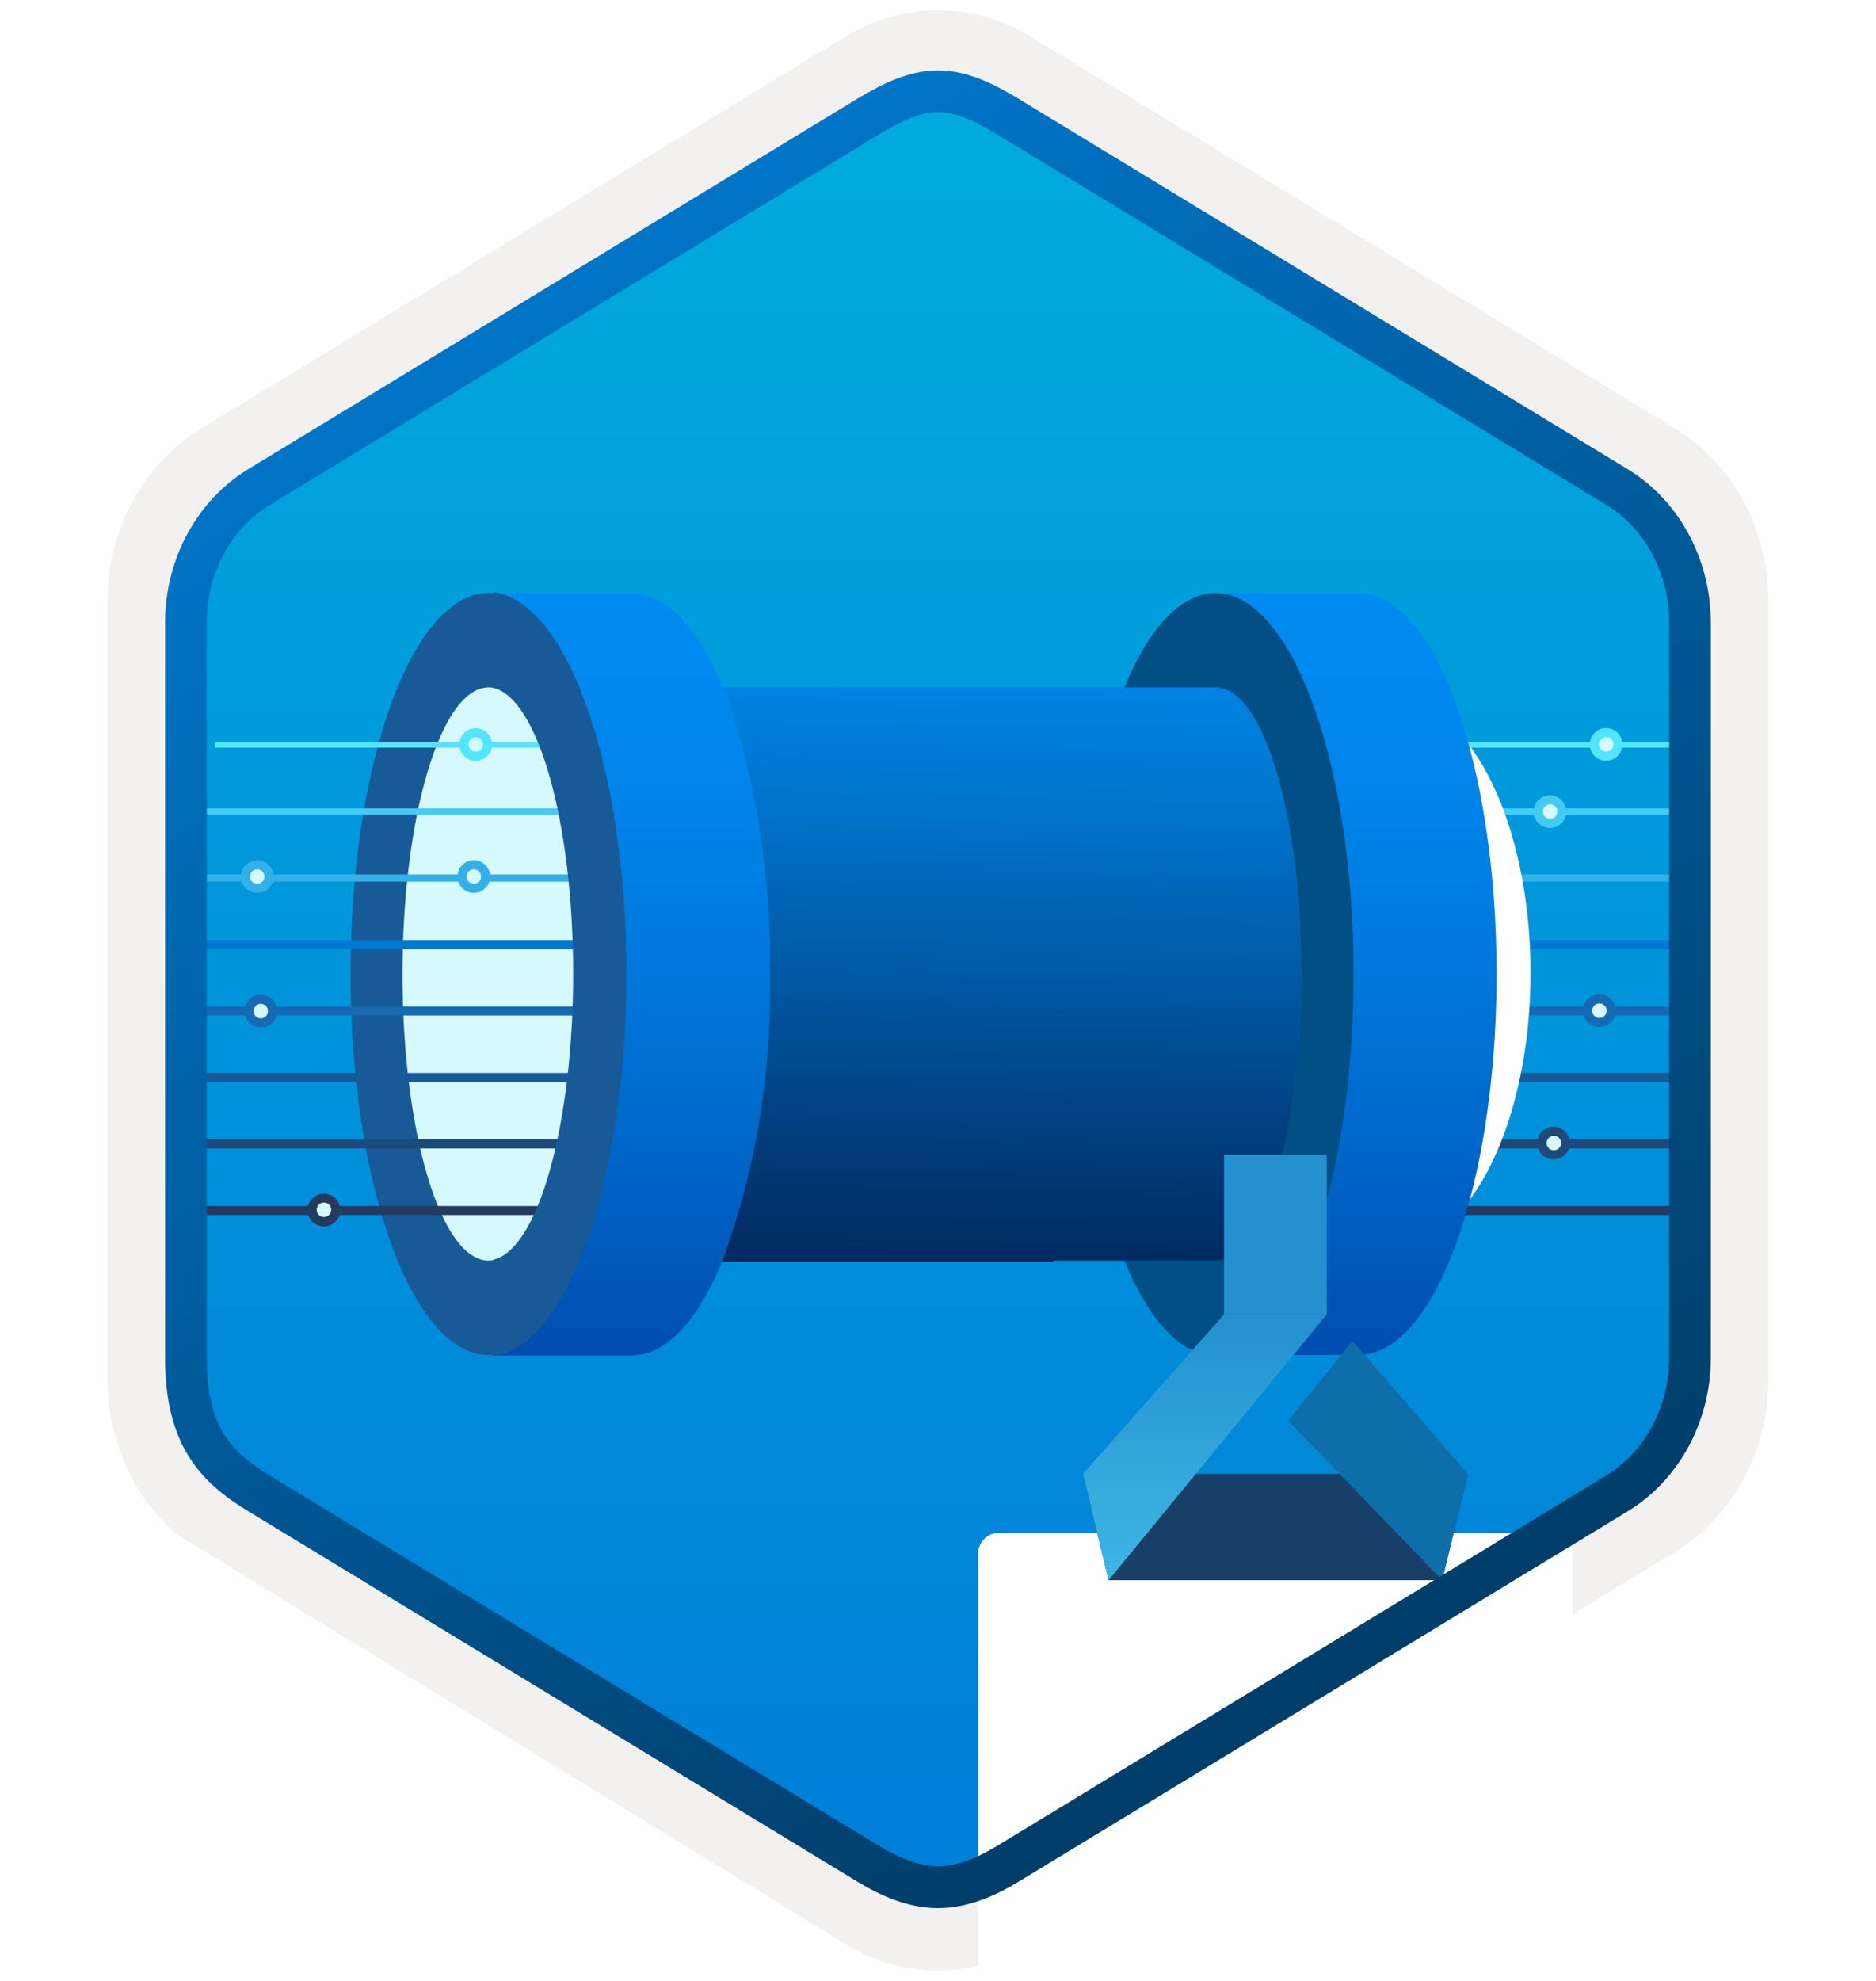 <svg width="180" height="190" viewBox="0 0 180 190" fill="none" xmlns="http://www.w3.org/2000/svg">
<g clip-path="url(#clip0_1551_11195)">
<path d="M90 189C93.06 189 96.07 188.15 98.73 186.53L160.7 148.87C166.24 145.5 169.67 139.17 169.67 132.33V57.62C169.67 50.8 166.24 44.46 160.7 41.08L98.73 3.42C93.4 0.18 86.58 0.2 81.28 3.42L19.31 41.1C13.77 44.47 10.32 50.8 10.32 57.64V132.34C10.32 138.1 12.77 143.52 16.87 147.09V147.12L81.28 186.55C83.92 188.15 86.94 189 90 189ZM90.65 7.95C92.6 7.95 95.08 9.16 96.79 10.21L157.55 47.4C161.3 49.68 163.42 56.28 163.42 61.03L162.79 132.33C162.79 137.08 159.59 141.35 155.84 143.63L95.44 180.01C92.01 182.1 89.22 182.1 85.78 180.01L24.57 143.54C20.82 141.26 17.8 137.06 17.8 132.33V58.69C17.8 53.95 20.53 49.06 24.3 46.77L84.88 10.21C86.58 9.17 88.7 7.95 90.65 7.95Z" fill="#F2F1F0"/>
<path fill-rule="evenodd" clip-rule="evenodd" d="M97.9 11.53C95.45 10.03 92.73 9.28 90 9.28C87.27 9.28 84.55 10.04 82.1 11.53L25.97 45.86C20.95 48.93 17.84 54.68 17.84 60.93V129.03C17.84 135.26 20.94 141.03 25.97 144.1L82.1 178.43C84.55 179.93 87.27 180.68 90 180.68C92.73 180.68 95.45 179.94 97.9 178.43L154.03 144.1C159.05 141.03 162.16 135.26 162.16 129.03V60.93C162.16 54.7 159.06 48.95 154.03 45.86L97.9 11.53Z" fill="url(#paint0_linear_1551_11195)"/>
<path d="M136.254 71.46H161.56" stroke="#50E6FF" stroke-width="0.5" stroke-linejoin="round"/>
<path d="M136.254 77.838H161.042" stroke="#45CAF2" stroke-width="0.6" stroke-linejoin="round"/>
<path d="M136.254 84.216H160.559" stroke="#32B0E7" stroke-width="0.7" stroke-linejoin="round"/>
<path d="M136.254 90.593H160.559" stroke="#0078D4" stroke-width="0.86" stroke-linejoin="round"/>
<path d="M136.254 96.971H160.559" stroke="#156AB3" stroke-width="0.86" stroke-linejoin="round"/>
<path d="M136.254 103.348H160.559" stroke="#185A97" stroke-width="0.86" stroke-linejoin="round"/>
<path d="M136.254 109.726H160.559" stroke="#1D4A79" stroke-width="0.86" stroke-linejoin="round"/>
<path d="M136.254 116.104H162.89" stroke="#243A5E" stroke-width="0.86" stroke-linejoin="round"/>
<g filter="url(#filter0_d_1551_11195)">
<path d="M142.855 93.3C142.855 79.217 137.246 67.695 130.224 67.072V73.629C134.514 74.356 137.873 82.865 137.873 93.254C137.873 103.644 134.514 112.21 130.224 112.879V119.494C137.246 118.917 142.855 107.396 142.855 93.3Z" fill="white"/>
</g>
<g filter="url(#filter1_d_1551_11195)">
<path d="M57.988 94.249C57.231 83.815 59.755 80.196 55.464 70.351L52.518 71.361C54.454 78.598 55.211 82.89 55.211 94.502C55.211 106.114 55.631 115.127 51.34 115.875L55.463 115.034C55.463 115.034 57.988 110.003 57.988 94.249Z" fill="white"/>
</g>
<circle cx="148.71" cy="77.849" r="1.569" fill="#45CAF2"/>
<circle cx="153.462" cy="96.936" r="1.569" fill="#156AB3"/>
<circle cx="149.061" cy="109.636" r="1.569" fill="#1D4A79"/>
<path d="M116.614 56.869H130.359C137.678 56.869 143.597 73.26 143.597 93.42V93.921C143.493 113.934 137.604 129.964 130.359 129.964H116.614C123.945 129.964 129.852 113.61 129.852 93.413C129.852 73.217 123.932 56.869 116.614 56.869ZM70.008 67.566C69.824 67.016 69.58 66.467 69.336 65.917C67.014 60.296 63.96 56.875 60.599 56.875H46.854C50.214 56.875 51.234 61.205 53.555 66.825C56.743 75.636 57.931 84.38 57.73 93.748C57.959 103.113 54.972 111.655 51.756 120.454C49.434 126.136 50.214 130.013 46.854 130.013H60.6C63.96 130.013 66.953 126.653 69.275 121.033C72.464 112.352 74.018 103.155 73.856 93.909V93.42C74.009 84.649 72.708 75.913 70.008 67.566Z" fill="url(#paint1_linear_1551_11195)"/>
<path d="M46.879 56.869C39.554 56.869 33.634 73.223 33.634 93.42C33.634 113.616 39.566 129.97 46.879 129.97C54.191 129.97 60.105 113.58 60.105 93.42C60.105 73.26 54.185 56.869 46.879 56.869Z" fill="#185A97"/>
<path d="M46.879 65.929C51.46 65.929 55.132 78.245 55.132 93.42C55.132 108.594 51.467 120.91 46.879 120.91C42.291 120.91 38.619 108.607 38.619 93.42C38.619 78.232 42.315 65.929 46.879 65.929Z" fill="#D5F9FD"/>
<path d="M124.867 93.42C124.867 108.631 121.202 120.91 116.62 120.91H101.042V121.033H69.275C72.464 112.352 74.018 103.155 73.856 93.908V93.42C74.008 84.653 72.707 75.921 70.008 67.578C69.825 67.028 69.58 66.479 69.336 65.929H116.62C121.202 65.929 124.867 78.257 124.867 93.42Z" fill="url(#paint2_linear_1551_11195)"/>
<path opacity="0.2" d="M47.594 56.969C47.772 56.984 47.95 57.009 48.125 57.043C47.95 57.009 47.772 56.984 47.594 56.969V56.969ZM48.892 57.337C49.056 57.407 49.221 57.459 49.383 57.544C49.221 57.459 49.056 57.407 48.892 57.337ZM50.088 57.999C50.263 58.119 50.438 58.231 50.61 58.371C50.438 58.231 50.263 58.119 50.088 57.999H50.088ZM51.241 58.949C51.429 59.13 51.617 59.311 51.801 59.515C51.617 59.311 51.429 59.13 51.241 58.949H51.241ZM52.354 60.18C52.554 60.432 52.752 60.691 52.946 60.969C52.752 60.691 52.554 60.432 52.354 60.18H52.354ZM53.422 61.686C53.631 62.017 53.837 62.362 54.038 62.722C53.837 62.361 53.631 62.016 53.422 61.686H53.422ZM54.44 63.462C54.654 63.876 54.862 64.31 55.067 64.757C54.862 64.31 54.654 63.876 54.44 63.462L54.44 63.462ZM55.403 65.503C55.464 65.645 55.53 65.771 55.59 65.916C55.62 66 55.639 66.087 55.669 66.17C55.58 65.95 55.495 65.716 55.403 65.503H55.403Z" fill="#003067"/>
<path d="M55.585 65.904C55.526 65.76 55.46 65.634 55.399 65.493C55.504 65.739 55.602 66.006 55.705 66.261C55.663 66.143 55.628 66.022 55.585 65.904Z" fill="#383838"/>
<path d="M116.62 130.013C123.951 130.013 129.877 113.641 129.877 93.42C129.877 73.26 123.951 56.875 116.62 56.888C113.26 56.888 110.205 60.309 107.884 65.929H116.62C121.202 65.929 124.867 78.208 124.867 93.42C124.867 108.631 121.202 120.91 116.62 120.91H107.884C110.205 126.592 113.26 130.013 116.62 130.013Z" fill="#014F85"/>
<path d="M20.653 71.46L51.788 71.46" stroke="#50E6FF" stroke-width="0.5" stroke-linejoin="round"/>
<path d="M17.54 77.838L53.897 77.838" stroke="#45CAF2" stroke-width="0.6" stroke-linejoin="round"/>
<path d="M16.736 84.216L55.203 84.216" stroke="#32B0E7" stroke-width="0.7" stroke-linejoin="round"/>
<path d="M16.343 90.593L58.115 90.593" stroke="#0078D4" stroke-width="0.86" stroke-linejoin="round"/>
<path d="M17.081 96.971L58.115 96.971" stroke="#156AB3" stroke-width="0.86" stroke-linejoin="round"/>
<path d="M17.968 103.348L58.115 103.348" stroke="#185A97" stroke-width="0.86" stroke-linejoin="round"/>
<path d="M16.937 109.726L58.115 109.726" stroke="#1D4A79" stroke-width="0.86" stroke-linejoin="round"/>
<path d="M18.042 116.104L55.215 116.104" stroke="#243A5E" stroke-width="0.86" stroke-linejoin="round"/>
<path d="M59.998 93.458C59.998 73.772 54.366 57.668 47.315 56.797V65.962C51.623 66.979 54.996 78.871 54.996 93.394C54.996 107.916 51.623 119.889 47.315 120.825V130.071C54.366 129.264 59.998 113.16 59.998 93.458Z" fill="#185A97"/>
<circle cx="25.023" cy="96.981" r="1.569" fill="#156AB3"/>
<circle cx="31.079" cy="116.064" r="1.569" fill="#243A5E"/>
<circle cx="45.461" cy="84.076" r="1.569" fill="#32B0E7"/>
<circle cx="45.461" cy="84.076" r="0.696" fill="#D5F9FD"/>
<circle cx="24.682" cy="84.076" r="1.569" fill="#32B0E7"/>
<circle cx="24.682" cy="84.076" r="0.696" fill="#D5F9FD"/>
<circle cx="25.016" cy="96.98" r="0.696" fill="#D5F9FD"/>
<circle cx="31.081" cy="116.034" r="0.696" fill="#D5F9FD"/>
<circle cx="149.092" cy="109.631" r="0.696" fill="#D5F9FD"/>
<circle cx="153.461" cy="96.939" r="0.696" fill="#D5F9FD"/>
<path d="M149.423 77.846C149.423 78.23 149.111 78.542 148.727 78.542C148.342 78.542 148.031 78.23 148.031 77.846C148.031 77.461 148.342 77.15 148.727 77.15C149.111 77.15 149.423 77.461 149.423 77.846Z" fill="#D5F9FD"/>
<circle cx="154.103" cy="71.401" r="1.569" fill="#50E6FF"/>
<path d="M154.816 71.398C154.816 71.783 154.504 72.094 154.12 72.094C153.735 72.094 153.424 71.783 153.424 71.398C153.424 71.014 153.735 70.702 154.12 70.702C154.504 70.702 154.816 71.014 154.816 71.398Z" fill="#D5F9FD"/>
<circle cx="45.645" cy="71.409" r="1.569" fill="#50E6FF"/>
<circle cx="45.645" cy="71.409" r="0.696" fill="#D5F9FD"/>
<path d="M124.867 93.42C124.867 108.631 121.202 120.91 116.62 120.91H101.042V121.033H69.275C72.464 112.352 74.018 103.155 73.856 93.908V93.42C74.008 84.653 72.707 75.921 70.008 67.578C69.825 67.028 69.58 66.479 69.336 65.929H116.62C121.202 65.929 124.867 78.257 124.867 93.42Z" fill="url(#paint3_linear_1551_11195)"/>
<g filter="url(#filter2_ddddd_1551_11195)">
<g filter="url(#filter3_ddddd_1551_11195)">
<path d="M150.87 85.727V84.843C150.87 83.747 149.986 82.862 148.89 82.862H95.842C94.747 82.862 93.862 83.747 93.862 84.843V85.826V86.724V137.49C93.862 138.586 94.747 139.47 95.842 139.47H148.904C150 139.47 150.885 138.586 150.885 137.49V85.826C150.885 85.79 150.87 85.762 150.87 85.727Z" fill="white"/>
</g>
</g>
<g filter="url(#filter4_ddddd_1551_11195)">
<path d="M127.297 90.767H117.449V106.066H127.297V90.767Z" fill="#2490CF"/>
<path d="M138.376 131.566H106.37L103.908 121.366H140.839L138.376 131.566Z" fill="#173F68"/>
<path d="M106.37 131.566L103.908 121.366L117.449 106.066H127.297L106.37 131.566Z" fill="url(#paint4_linear_1551_11195)"/>
<path d="M138.376 131.566L123.604 116.266L129.759 108.616L140.839 121.366L138.376 131.566Z" fill="#0E6EA8"/>
</g>
<path fill-rule="evenodd" clip-rule="evenodd" d="M90 10.75C91.68 10.75 93.57 11.62 95.63 12.87L154.1 48.41C157.75 50.63 160.16 54.9 160.16 59.73V130.21C160.16 135.03 157.75 139.31 154.1 141.53L95.64 177.07C93.68 178.26 91.76 179.01 90.01 179.01C88.26 179.01 86.34 178.26 84.38 177.07L25.9 141.54C23.89 140.31 22.44 139.11 21.46 137.5C20.48 135.9 19.84 133.68 19.84 130.22V59.74C19.84 54.91 22.25 50.64 25.9 48.42L84.36 12.88C86.45 11.63 88.31 10.75 90 10.75ZM97.71 180.5L156.17 144.96C161.09 141.97 164.15 136.35 164.15 130.22V59.74C164.15 53.61 161.09 47.99 156.17 45L97.71 9.46C95.6 8.18 92.89 6.75 90 6.75C87.1 6.75 84.39 8.19 82.3 9.45H82.29L23.82 45C18.9 47.99 15.84 53.61 15.84 59.74V130.22C15.84 134.18 16.58 137.17 18.04 139.58C19.5 141.98 21.56 143.58 23.82 144.95L82.28 180.49C84.5 181.84 87.17 183.02 89.99 183.02C92.81 183.02 95.49 181.85 97.71 180.5Z" fill="url(#paint5_linear_1551_11195)"/>
</g>
<defs>
<filter id="filter0_d_1551_11195" x="130.224" y="63.072" width="20.631" height="60.422" filterUnits="userSpaceOnUse" color-interpolation-filters="sRGB">
<feFlood flood-opacity="0" result="BackgroundImageFix"/>
<feColorMatrix in="SourceAlpha" type="matrix" values="0 0 0 0 0 0 0 0 0 0 0 0 0 0 0 0 0 0 127 0" result="hardAlpha"/>
<feOffset dx="4"/>
<feGaussianBlur stdDeviation="2"/>
<feComposite in2="hardAlpha" operator="out"/>
<feColorMatrix type="matrix" values="0 0 0 0 1 0 0 0 0 1 0 0 0 0 1 0 0 0 0.25 0"/>
<feBlend mode="normal" in2="BackgroundImageFix" result="effect1_dropShadow_1551_11195"/>
<feBlend mode="normal" in="SourceGraphic" in2="effect1_dropShadow_1551_11195" result="shape"/>
</filter>
<filter id="filter1_d_1551_11195" x="47.34" y="70.351" width="14.711" height="53.524" filterUnits="userSpaceOnUse" color-interpolation-filters="sRGB">
<feFlood flood-opacity="0" result="BackgroundImageFix"/>
<feColorMatrix in="SourceAlpha" type="matrix" values="0 0 0 0 0 0 0 0 0 0 0 0 0 0 0 0 0 0 127 0" result="hardAlpha"/>
<feOffset dy="4"/>
<feGaussianBlur stdDeviation="2"/>
<feComposite in2="hardAlpha" operator="out"/>
<feColorMatrix type="matrix" values="0 0 0 0 1 0 0 0 0 1 0 0 0 0 1 0 0 0 0.5 0"/>
<feBlend mode="normal" in2="BackgroundImageFix" result="effect1_dropShadow_1551_11195"/>
<feBlend mode="normal" in="SourceGraphic" in2="effect1_dropShadow_1551_11195" result="shape"/>
</filter>
<filter id="filter2_ddddd_1551_11195" x="90.862" y="81.862" width="63.022" height="68.608" filterUnits="userSpaceOnUse" color-interpolation-filters="sRGB">
<feFlood flood-opacity="0" result="BackgroundImageFix"/>
<feColorMatrix in="SourceAlpha" type="matrix" values="0 0 0 0 0 0 0 0 0 0 0 0 0 0 0 0 0 0 127 0" result="hardAlpha"/>
<feOffset/>
<feColorMatrix type="matrix" values="0 0 0 0 0 0 0 0 0 0 0 0 0 0 0 0 0 0 0.1 0"/>
<feBlend mode="normal" in2="BackgroundImageFix" result="effect1_dropShadow_1551_11195"/>
<feColorMatrix in="SourceAlpha" type="matrix" values="0 0 0 0 0 0 0 0 0 0 0 0 0 0 0 0 0 0 127 0" result="hardAlpha"/>
<feOffset/>
<feGaussianBlur stdDeviation="0.5"/>
<feColorMatrix type="matrix" values="0 0 0 0 0 0 0 0 0 0 0 0 0 0 0 0 0 0 0.1 0"/>
<feBlend mode="normal" in2="effect1_dropShadow_1551_11195" result="effect2_dropShadow_1551_11195"/>
<feColorMatrix in="SourceAlpha" type="matrix" values="0 0 0 0 0 0 0 0 0 0 0 0 0 0 0 0 0 0 127 0" result="hardAlpha"/>
<feOffset dy="2"/>
<feGaussianBlur stdDeviation="1"/>
<feColorMatrix type="matrix" values="0 0 0 0 0 0 0 0 0 0 0 0 0 0 0 0 0 0 0.09 0"/>
<feBlend mode="normal" in2="effect2_dropShadow_1551_11195" result="effect3_dropShadow_1551_11195"/>
<feColorMatrix in="SourceAlpha" type="matrix" values="0 0 0 0 0 0 0 0 0 0 0 0 0 0 0 0 0 0 127 0" result="hardAlpha"/>
<feOffset dy="4"/>
<feGaussianBlur stdDeviation="1.5"/>
<feColorMatrix type="matrix" values="0 0 0 0 0 0 0 0 0 0 0 0 0 0 0 0 0 0 0.05 0"/>
<feBlend mode="normal" in2="effect3_dropShadow_1551_11195" result="effect4_dropShadow_1551_11195"/>
<feColorMatrix in="SourceAlpha" type="matrix" values="0 0 0 0 0 0 0 0 0 0 0 0 0 0 0 0 0 0 127 0" result="hardAlpha"/>
<feOffset dy="8"/>
<feGaussianBlur stdDeviation="1.5"/>
<feColorMatrix type="matrix" values="0 0 0 0 0 0 0 0 0 0 0 0 0 0 0 0 0 0 0.01 0"/>
<feBlend mode="normal" in2="effect4_dropShadow_1551_11195" result="effect5_dropShadow_1551_11195"/>
<feBlend mode="normal" in="SourceGraphic" in2="effect5_dropShadow_1551_11195" result="shape"/>
</filter>
<filter id="filter3_ddddd_1551_11195" x="84.217" y="80.933" width="76.314" height="95.191" filterUnits="userSpaceOnUse" color-interpolation-filters="sRGB">
<feFlood flood-opacity="0" result="BackgroundImageFix"/>
<feColorMatrix in="SourceAlpha" type="matrix" values="0 0 0 0 0 0 0 0 0 0 0 0 0 0 0 0 0 0 127 0" result="hardAlpha"/>
<feOffset/>
<feColorMatrix type="matrix" values="0 0 0 0 0 0 0 0 0 0 0 0 0 0 0 0 0 0 0.1 0"/>
<feBlend mode="normal" in2="BackgroundImageFix" result="effect1_dropShadow_1551_11195"/>
<feColorMatrix in="SourceAlpha" type="matrix" values="0 0 0 0 0 0 0 0 0 0 0 0 0 0 0 0 0 0 127 0" result="hardAlpha"/>
<feOffset dy="1.929"/>
<feGaussianBlur stdDeviation="1.929"/>
<feColorMatrix type="matrix" values="0 0 0 0 0 0 0 0 0 0 0 0 0 0 0 0 0 0 0.1 0"/>
<feBlend mode="normal" in2="effect1_dropShadow_1551_11195" result="effect2_dropShadow_1551_11195"/>
<feColorMatrix in="SourceAlpha" type="matrix" values="0 0 0 0 0 0 0 0 0 0 0 0 0 0 0 0 0 0 127 0" result="hardAlpha"/>
<feOffset dy="5.787"/>
<feGaussianBlur stdDeviation="2.894"/>
<feColorMatrix type="matrix" values="0 0 0 0 0 0 0 0 0 0 0 0 0 0 0 0 0 0 0.09 0"/>
<feBlend mode="normal" in2="effect2_dropShadow_1551_11195" result="effect3_dropShadow_1551_11195"/>
<feColorMatrix in="SourceAlpha" type="matrix" values="0 0 0 0 0 0 0 0 0 0 0 0 0 0 0 0 0 0 127 0" result="hardAlpha"/>
<feOffset dy="15.433"/>
<feGaussianBlur stdDeviation="4.823"/>
<feColorMatrix type="matrix" values="0 0 0 0 0 0 0 0 0 0 0 0 0 0 0 0 0 0 0.05 0"/>
<feBlend mode="normal" in2="effect3_dropShadow_1551_11195" result="effect4_dropShadow_1551_11195"/>
<feColorMatrix in="SourceAlpha" type="matrix" values="0 0 0 0 0 0 0 0 0 0 0 0 0 0 0 0 0 0 127 0" result="hardAlpha"/>
<feOffset dy="27.008"/>
<feGaussianBlur stdDeviation="4.823"/>
<feColorMatrix type="matrix" values="0 0 0 0 0 0 0 0 0 0 0 0 0 0 0 0 0 0 0.01 0"/>
<feBlend mode="normal" in2="effect4_dropShadow_1551_11195" result="effect5_dropShadow_1551_11195"/>
<feBlend mode="normal" in="SourceGraphic" in2="effect5_dropShadow_1551_11195" result="shape"/>
</filter>
<filter id="filter4_ddddd_1551_11195" x="98.677" y="90.767" width="47.393" height="54.8" filterUnits="userSpaceOnUse" color-interpolation-filters="sRGB">
<feFlood flood-opacity="0" result="BackgroundImageFix"/>
<feColorMatrix in="SourceAlpha" type="matrix" values="0 0 0 0 0 0 0 0 0 0 0 0 0 0 0 0 0 0 127 0" result="hardAlpha"/>
<feOffset/>
<feColorMatrix type="matrix" values="0 0 0 0 0 0 0 0 0 0 0 0 0 0 0 0 0 0 0.1 0"/>
<feBlend mode="normal" in2="BackgroundImageFix" result="effect1_dropShadow_1551_11195"/>
<feColorMatrix in="SourceAlpha" type="matrix" values="0 0 0 0 0 0 0 0 0 0 0 0 0 0 0 0 0 0 127 0" result="hardAlpha"/>
<feOffset dy="1"/>
<feGaussianBlur stdDeviation="0.5"/>
<feColorMatrix type="matrix" values="0 0 0 0 0 0 0 0 0 0 0 0 0 0 0 0 0 0 0.1 0"/>
<feBlend mode="normal" in2="effect1_dropShadow_1551_11195" result="effect2_dropShadow_1551_11195"/>
<feColorMatrix in="SourceAlpha" type="matrix" values="0 0 0 0 0 0 0 0 0 0 0 0 0 0 0 0 0 0 127 0" result="hardAlpha"/>
<feOffset dy="3"/>
<feGaussianBlur stdDeviation="1.5"/>
<feColorMatrix type="matrix" values="0 0 0 0 0 0 0 0 0 0 0 0 0 0 0 0 0 0 0.09 0"/>
<feBlend mode="normal" in2="effect2_dropShadow_1551_11195" result="effect3_dropShadow_1551_11195"/>
<feColorMatrix in="SourceAlpha" type="matrix" values="0 0 0 0 0 0 0 0 0 0 0 0 0 0 0 0 0 0 127 0" result="hardAlpha"/>
<feOffset dy="6"/>
<feGaussianBlur stdDeviation="1.5"/>
<feColorMatrix type="matrix" values="0 0 0 0 0 0 0 0 0 0 0 0 0 0 0 0 0 0 0.05 0"/>
<feBlend mode="normal" in2="effect3_dropShadow_1551_11195" result="effect4_dropShadow_1551_11195"/>
<feColorMatrix in="SourceAlpha" type="matrix" values="0 0 0 0 0 0 0 0 0 0 0 0 0 0 0 0 0 0 127 0" result="hardAlpha"/>
<feOffset dy="10"/>
<feGaussianBlur stdDeviation="2"/>
<feColorMatrix type="matrix" values="0 0 0 0 0 0 0 0 0 0 0 0 0 0 0 0 0 0 0.01 0"/>
<feBlend mode="normal" in2="effect4_dropShadow_1551_11195" result="effect5_dropShadow_1551_11195"/>
<feBlend mode="normal" in="SourceGraphic" in2="effect5_dropShadow_1551_11195" result="shape"/>
</filter>
<linearGradient id="paint0_linear_1551_11195" x1="90" y1="9.28" x2="90" y2="180.679" gradientUnits="userSpaceOnUse">
<stop stop-color="#00ABDE"/>
<stop offset="1" stop-color="#007ED8"/>
</linearGradient>
<linearGradient id="paint1_linear_1551_11195" x1="95.226" y1="130.013" x2="95.226" y2="56.869" gradientUnits="userSpaceOnUse">
<stop stop-color="#004DAE"/>
<stop offset="0.21" stop-color="#0061C4"/>
<stop offset="0.51" stop-color="#0078DD"/>
<stop offset="0.78" stop-color="#0086EC"/>
<stop offset="1" stop-color="#008BF1"/>
</linearGradient>
<linearGradient id="paint2_linear_1551_11195" x1="97.071" y1="121.033" x2="97.071" y2="65.929" gradientUnits="userSpaceOnUse">
<stop stop-color="#004DAE"/>
<stop offset="0.21" stop-color="#0061C4"/>
<stop offset="0.51" stop-color="#0078DD"/>
<stop offset="0.78" stop-color="#0086EC"/>
<stop offset="1" stop-color="#008BF1"/>
</linearGradient>
<linearGradient id="paint3_linear_1551_11195" x1="46.254" y1="196.399" x2="50.642" y2="56.531" gradientUnits="userSpaceOnUse">
<stop/>
<stop offset="1" stop-opacity="0"/>
</linearGradient>
<linearGradient id="paint4_linear_1551_11195" x1="115.603" y1="106.066" x2="115.603" y2="131.566" gradientUnits="userSpaceOnUse">
<stop stop-color="#2490CF"/>
<stop offset="1" stop-color="#3EB7E3"/>
</linearGradient>
<linearGradient id="paint5_linear_1551_11195" x1="36.12" y1="4.071" x2="202.797" y2="286.402" gradientUnits="userSpaceOnUse">
<stop stop-color="#007ED8"/>
<stop offset="0.707" stop-color="#002D4C"/>
</linearGradient>
<clipPath id="clip0_1551_11195">
<rect width="180" height="190" fill="white"/>
</clipPath>
</defs>
</svg>

